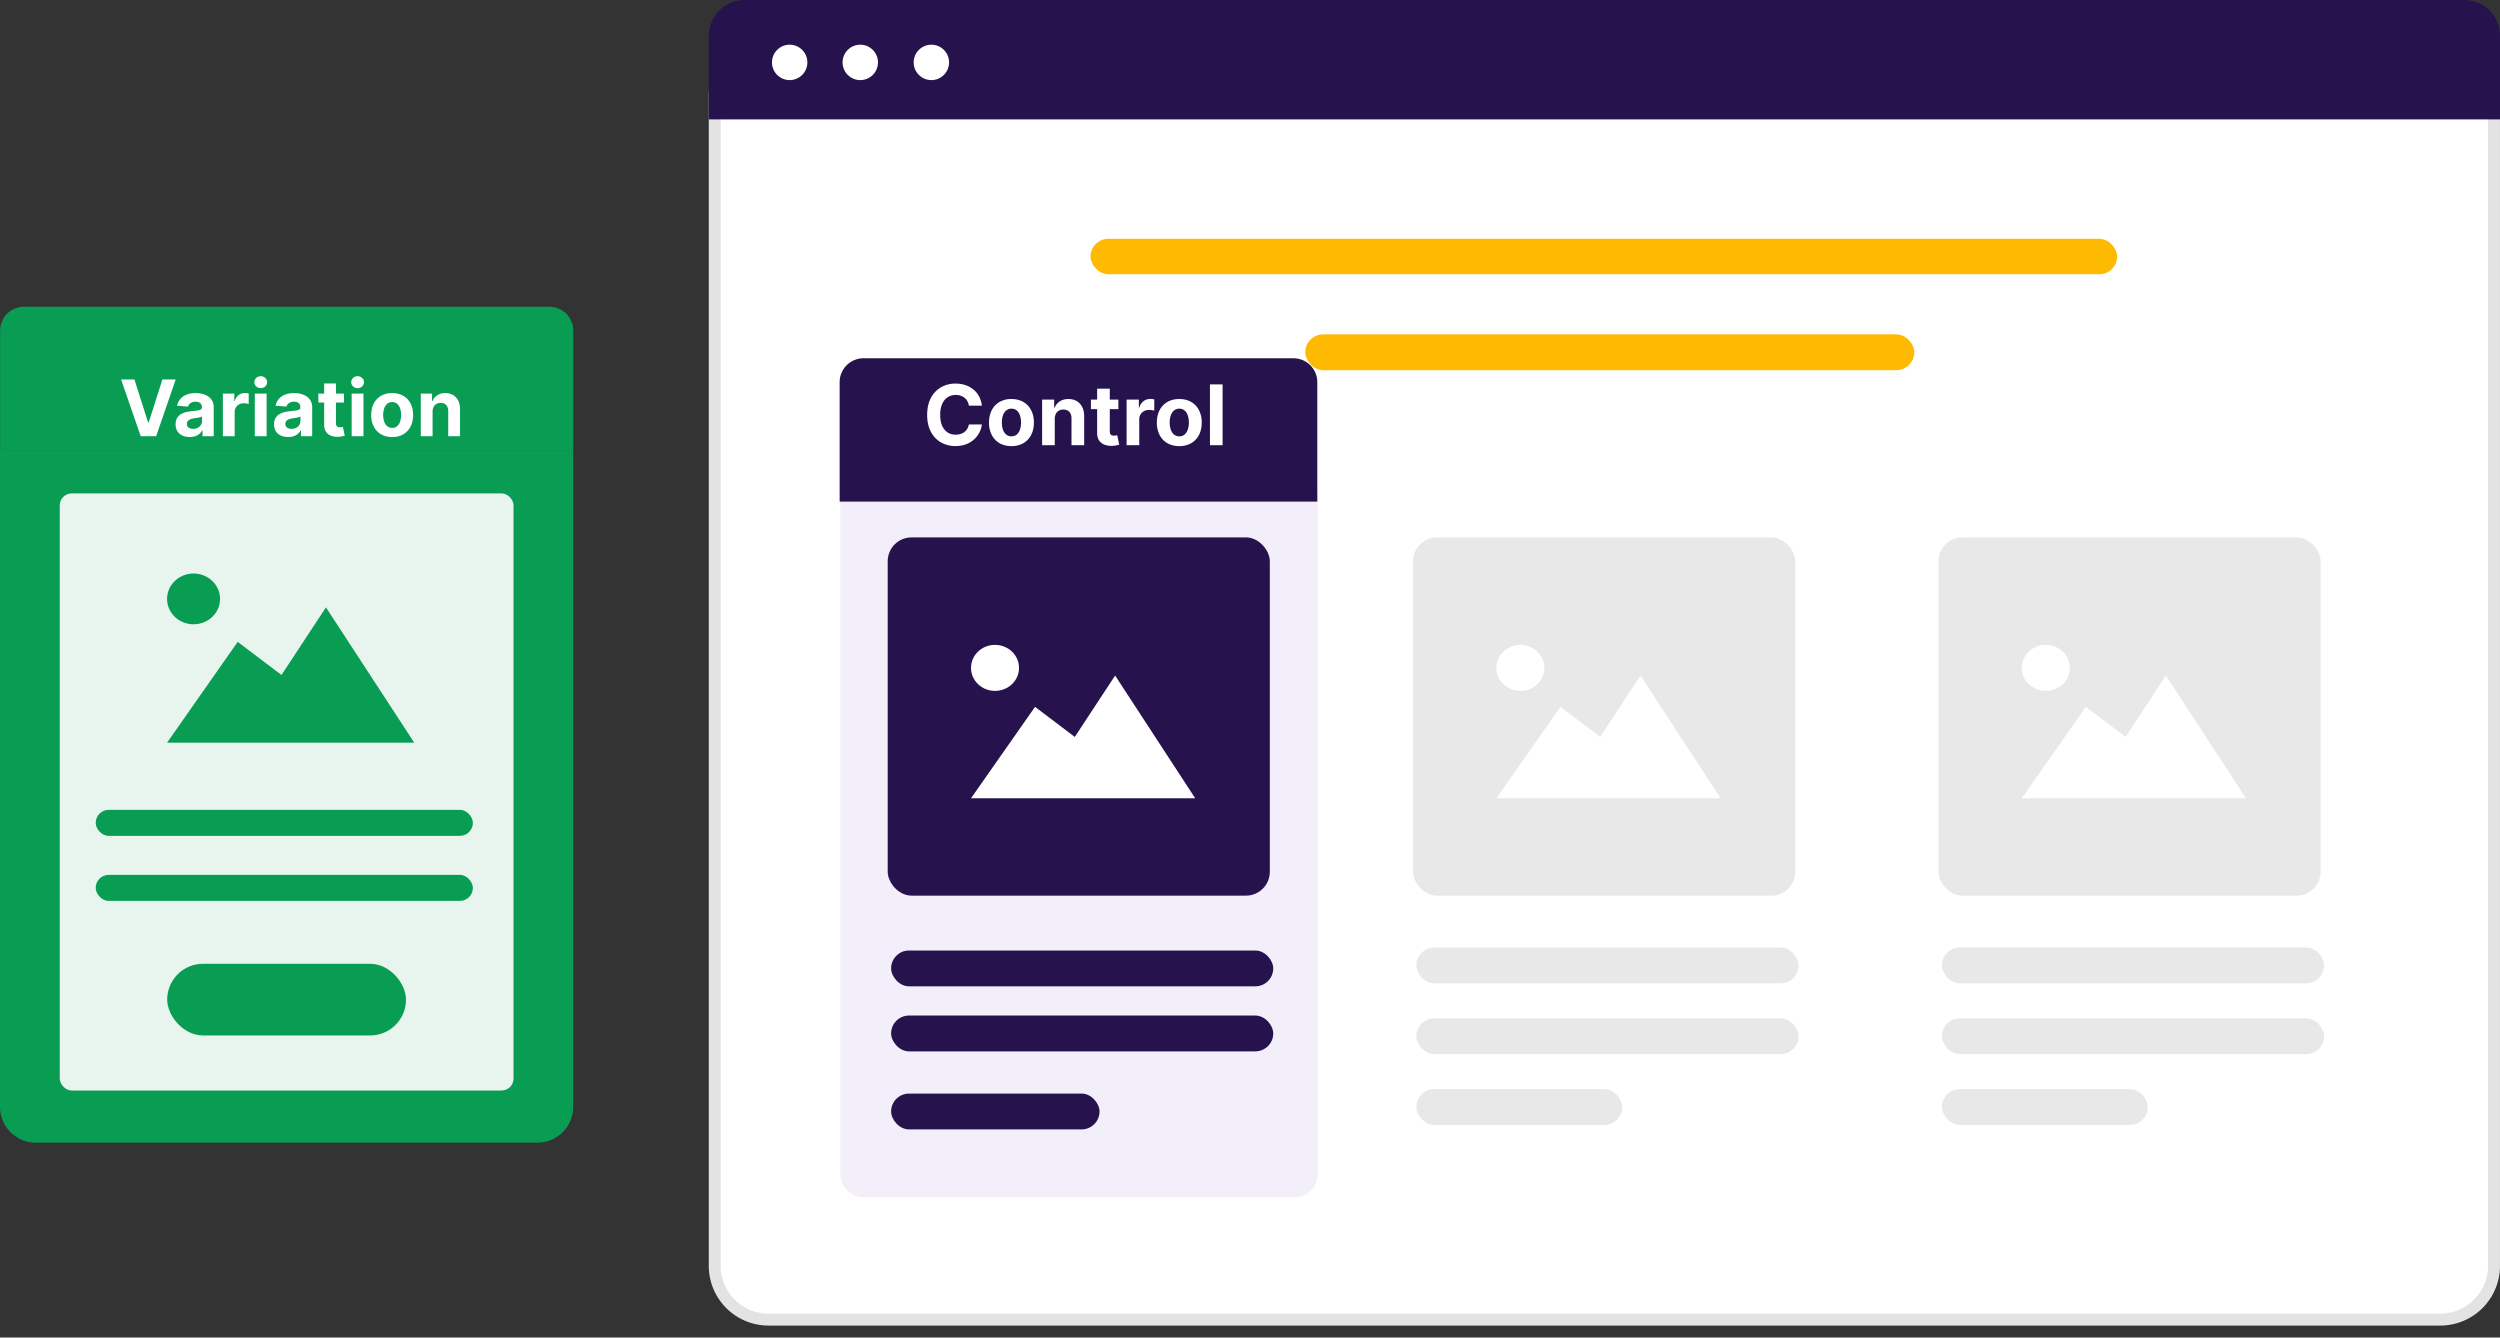 <svg xmlns="http://www.w3.org/2000/svg" width="200" height="107" fill="none"><rect width="100%" height="100%" fill="#333333" stroke="none"/><path fill="#fff" stroke="#E3E3E3" stroke-width=".955" d="M57.18 7.644a4.299 4.299 0 0 1 4.3-4.3h133.742a4.3 4.3 0 0 1 4.299 4.3v93.625a4.3 4.3 0 0 1-4.299 4.299H61.48a4.3 4.3 0 0 1-4.3-4.299V7.644Z"/><path fill="#26134D" fill-rule="evenodd" d="M56.703 2.866A2.866 2.866 0 0 1 59.57 0h137.564A2.866 2.866 0 0 1 200 2.866v6.687H56.703V2.866Z" clip-rule="evenodd"/><rect width="82.13" height="2.832" x="87.242" y="19.106" fill="#FEBA01" rx="1.416"/><rect width="48.721" height="2.866" x="104.422" y="26.749" fill="#FEBA01" rx="1.433"/><path fill="#8A5EC8" fill-opacity=".1" d="M67.219 39.432h38.212v54.456a1.91 1.91 0 0 1-1.911 1.91H69.13a1.91 1.91 0 0 1-1.911-1.91V39.432Z"/><rect width="30.57" height="28.661" x="71.016" y="42.991" fill="#26134D" rx="1.911"/><path fill="#fff" d="M77.68 53.43c0-1.016.86-1.84 1.921-1.84s1.922.824 1.922 1.84c0 1.018-.86 1.841-1.922 1.841-1.06 0-1.921-.823-1.921-1.84Zm11.53.614-3.227 4.91-3.179-2.406-5.124 7.314h17.936l-6.406-9.818Z"/><rect width="30.57" height="2.866" x="71.289" y="76.04" fill="#26134D" rx="1.433"/><rect width="16.674" height="2.866" x="71.289" y="87.486" fill="#26134D" rx="1.433"/><rect width="30.57" height="2.866" x="71.289" y="81.243" fill="#26134D" rx="1.433"/><rect width="30.57" height="2.866" x="113.312" y="75.8" fill="#D8D8D8" fill-opacity=".6" rx="1.433"/><rect width="16.461" height="2.866" x="113.312" y="87.128" fill="#D8D8D8" fill-opacity=".6" rx="1.433"/><rect width="30.57" height="2.866" x="113.312" y="81.465" fill="#D8D8D8" fill-opacity=".6" rx="1.433"/><rect width="30.57" height="28.661" x="113.047" y="42.991" fill="#D8D8D8" fill-opacity=".6" rx="1.911"/><path fill="#fff" d="M119.711 53.43c0-1.016.861-1.84 1.922-1.84s1.921.824 1.921 1.84c0 1.018-.86 1.842-1.921 1.842s-1.922-.824-1.922-1.841Zm11.53.614-3.227 4.91-3.178-2.406-5.125 7.315h17.936l-6.406-9.819Z"/><rect width="30.57" height="2.866" x="155.359" y="75.799" fill="#D8D8D8" fill-opacity=".6" rx="1.433"/><rect width="16.461" height="2.866" x="155.359" y="87.128" fill="#D8D8D8" fill-opacity=".6" rx="1.433"/><rect width="30.57" height="2.866" x="155.359" y="81.465" fill="#D8D8D8" fill-opacity=".6" rx="1.433"/><rect width="30.57" height="28.661" x="155.078" y="42.991" fill="#D8D8D8" fill-opacity=".6" rx="1.911"/><path fill="#fff" d="M161.742 53.43c0-1.016.861-1.84 1.922-1.84s1.922.824 1.922 1.84c0 1.018-.861 1.842-1.922 1.842s-1.922-.824-1.922-1.841Zm11.531.614-3.228 4.91-3.178-2.406-5.125 7.315h17.937l-6.406-9.819Z"/><circle cx="63.174" cy="4.992" r="1.416" fill="#fff"/><circle cx="68.822" cy="4.992" r="1.416" fill="#fff"/><circle cx="74.51" cy="4.992" r="1.416" fill="#fff"/><path fill="#089D52" d="M0 36.003h45.855v52.544a2.866 2.866 0 0 1-2.866 2.866H2.866A2.866 2.866 0 0 1 0 88.547V36.003Z"/><rect width="36.302" height="47.768" x="4.781" y="39.472" fill="#fff" fill-opacity=".9" rx=".955"/><rect width="30.174" height="2.081" x="7.656" y="64.787" fill="#089D52" rx="1.041"/><rect width="19.106" height="5.732" x="13.375" y="77.103" fill="#089D52" rx="2.866"/><rect width="30.174" height="2.081" x="7.656" y="69.99" fill="#089D52" rx="1.041"/><path fill="#089D52" d="M13.367 47.913c0-1.12.95-2.03 2.118-2.03 1.17 0 2.119.91 2.119 2.03 0 1.121-.95 2.029-2.119 2.029-1.169 0-2.118-.908-2.118-2.03Zm12.709.676L22.519 54l-3.503-2.651-5.649 8.062h19.77l-7.061-10.822ZM.008 26.45a1.91 1.91 0 0 1 1.91-1.91h42.034a1.91 1.91 0 0 1 1.91 1.91v9.553H.008V26.45Z"/><path fill="#fff" d="m10.754 30.355 1.097 3.45h.042l1.1-3.45h1.064l-1.565 4.54h-1.237l-1.567-4.54h1.066Zm4.425 4.605c-.217 0-.41-.038-.58-.113a.935.935 0 0 1-.404-.34 1.017 1.017 0 0 1-.146-.562c0-.19.034-.348.104-.477a.842.842 0 0 1 .284-.31 1.38 1.38 0 0 1 .407-.178c.154-.04.315-.068.484-.084.198-.02.357-.04.479-.058a.68.68 0 0 0 .263-.084.185.185 0 0 0 .082-.164v-.013c0-.14-.044-.25-.133-.326-.087-.077-.211-.115-.372-.115a.661.661 0 0 0-.406.113.52.52 0 0 0-.2.279l-.873-.071a1.197 1.197 0 0 1 .765-.887c.207-.082.446-.124.718-.124.19 0 .37.022.544.067.174.044.328.113.463.206a1.002 1.002 0 0 1 .439.88v2.297H16.2v-.473h-.026a.962.962 0 0 1-.22.282c-.091.08-.202.143-.33.189a1.364 1.364 0 0 1-.446.066Zm.27-.652a.794.794 0 0 0 .369-.082.652.652 0 0 0 .25-.226.583.583 0 0 0 .091-.321v-.362a.504.504 0 0 1-.122.053 2.2 2.2 0 0 1-.17.043 8.443 8.443 0 0 1-.364.057 1.17 1.17 0 0 0-.29.078.464.464 0 0 0-.193.144.351.351 0 0 0-.07.222c0 .128.047.227.14.294a.61.61 0 0 0 .36.1Zm2.38.588V31.49h.916v.595h.036a.88.88 0 0 1 .312-.48.821.821 0 0 1 .506-.163 1.433 1.433 0 0 1 .297.033v.838a1.644 1.644 0 0 0-.4-.051.756.756 0 0 0-.372.09.67.67 0 0 0-.35.617v1.927h-.944Zm2.555 0V31.49h.945v3.406h-.945Zm.475-3.845a.513.513 0 0 1-.362-.14.453.453 0 0 1-.148-.338c0-.13.05-.242.148-.335a.509.509 0 0 1 .362-.142.5.5 0 0 1 .359.142.45.45 0 0 1 0 .674.506.506 0 0 1-.36.14Zm2.197 3.909c-.217 0-.41-.038-.58-.113a.935.935 0 0 1-.404-.34 1.016 1.016 0 0 1-.146-.562c0-.19.034-.348.104-.477a.844.844 0 0 1 .284-.31 1.38 1.38 0 0 1 .407-.178c.154-.04.315-.068.484-.084.198-.02.357-.04.479-.058a.68.68 0 0 0 .264-.084.185.185 0 0 0 .081-.164v-.013c0-.14-.044-.25-.133-.326-.087-.077-.21-.115-.372-.115a.661.661 0 0 0-.406.113.52.52 0 0 0-.2.279l-.873-.071a1.197 1.197 0 0 1 .765-.887c.207-.082.447-.124.718-.124.19 0 .37.022.544.067.174.044.329.113.463.206a1.002 1.002 0 0 1 .439.88v2.297h-.896v-.473h-.026a.962.962 0 0 1-.22.282c-.091.08-.202.143-.33.189a1.363 1.363 0 0 1-.446.066Zm.27-.652a.794.794 0 0 0 .369-.082.652.652 0 0 0 .25-.226.583.583 0 0 0 .091-.321v-.362a.503.503 0 0 1-.122.053c-.05.015-.107.03-.17.043a8.452 8.452 0 0 1-.364.057c-.11.017-.208.042-.29.078a.464.464 0 0 0-.193.144.351.351 0 0 0-.07.222c0 .128.047.227.14.294a.61.61 0 0 0 .36.1Zm4.192-2.818v.71h-2.05v-.71h2.05Zm-1.585-.815h.944v3.174a.43.43 0 0 0 .04.204.22.22 0 0 0 .111.1c.049.02.105.029.169.029a.807.807 0 0 0 .133-.011c.044-.01.078-.016.102-.02l.148.703a2.642 2.642 0 0 1-.2.05c-.085.021-.19.034-.312.038a1.434 1.434 0 0 1-.599-.09.835.835 0 0 1-.396-.324.99.99 0 0 1-.14-.554v-3.3Zm2.2 4.22V31.49h.945v3.406h-.945Zm.475-3.844a.513.513 0 0 1-.362-.14.453.453 0 0 1-.148-.338c0-.13.05-.242.148-.335a.507.507 0 0 1 .362-.142.5.5 0 0 1 .359.142.45.45 0 0 1 0 .674.505.505 0 0 1-.36.14Zm2.765 3.911a1.74 1.74 0 0 1-.894-.22 1.503 1.503 0 0 1-.578-.616 1.985 1.985 0 0 1-.204-.92c0-.351.068-.659.204-.922.136-.264.329-.47.578-.616.252-.148.55-.222.894-.222s.641.074.891.222c.251.146.445.352.58.616.137.263.205.57.205.922 0 .35-.068.656-.204.92-.136.264-.33.469-.581.617-.25.146-.547.22-.891.22Zm.004-.731a.587.587 0 0 0 .393-.133.825.825 0 0 0 .237-.368c.055-.156.082-.332.082-.53s-.027-.375-.082-.53a.826.826 0 0 0-.237-.368.582.582 0 0 0-.393-.135.602.602 0 0 0-.399.135.833.833 0 0 0-.242.368 1.63 1.63 0 0 0-.08.53c0 .198.027.374.08.53a.832.832 0 0 0 .242.368.613.613 0 0 0 .4.133Zm3.23-1.304v1.969h-.944V31.49h.9v.601h.04a.95.95 0 0 1 .38-.47 1.15 1.15 0 0 1 .644-.175c.237 0 .443.052.619.155.176.104.312.252.41.444.098.19.146.418.146.682v2.169h-.944v-2c.001-.208-.052-.371-.16-.488a.573.573 0 0 0-.445-.177.677.677 0 0 0-.337.082.57.57 0 0 0-.226.24.83.83 0 0 0-.083.374Z"/><path fill="#26134D" d="M67.172 30.572a1.91 1.91 0 0 1 1.91-1.91h34.391a1.91 1.91 0 0 1 1.911 1.91v9.554H67.172v-9.554Z"/><path fill="#fff" d="M78.55 32.456h-1.04a1.017 1.017 0 0 0-.117-.358.912.912 0 0 0-.225-.27.993.993 0 0 0-.319-.172 1.217 1.217 0 0 0-.387-.06c-.251 0-.47.063-.657.188a1.199 1.199 0 0 0-.435.542 2.146 2.146 0 0 0-.154.86c0 .346.051.638.154.873.105.236.25.415.437.535.187.12.403.18.648.18.138 0 .266-.018.383-.054a.917.917 0 0 0 .544-.418 1.01 1.01 0 0 0 .128-.347l1.04.005a1.942 1.942 0 0 1-.632 1.2c-.179.16-.392.289-.641.384-.247.093-.526.14-.838.14a2.29 2.29 0 0 1-1.164-.295c-.34-.196-.61-.48-.807-.852-.197-.372-.295-.823-.295-1.351 0-.53.1-.982.3-1.354.199-.372.47-.655.811-.85a2.277 2.277 0 0 1 1.155-.295c.282 0 .543.04.783.119a2 2 0 0 1 .644.347c.187.15.339.335.456.553.119.219.195.469.228.75Zm2.366 3.233c-.369 0-.688-.079-.957-.236a1.61 1.61 0 0 1-.62-.66 2.128 2.128 0 0 1-.218-.985c0-.377.073-.706.218-.988a1.59 1.59 0 0 1 .62-.66 1.85 1.85 0 0 1 .957-.238c.37 0 .687.08.955.238.27.156.477.377.622.66.146.282.219.61.219.988 0 .373-.073.702-.219.985a1.604 1.604 0 0 1-.622.66 1.855 1.855 0 0 1-.955.236Zm.005-.784a.629.629 0 0 0 .42-.143.884.884 0 0 0 .255-.394c.058-.166.087-.355.087-.567 0-.212-.029-.402-.088-.568a.884.884 0 0 0-.254-.394.623.623 0 0 0-.42-.145.644.644 0 0 0-.427.145.891.891 0 0 0-.26.394 1.745 1.745 0 0 0-.085.568c0 .212.029.401.086.567a.891.891 0 0 0 .259.394.65.65 0 0 0 .427.143Zm3.46-1.397v2.11H83.37V31.97h.965v.643h.042c.081-.212.216-.38.406-.503.19-.125.42-.188.691-.188.254 0 .475.056.663.166.188.111.335.27.44.475.104.205.156.448.156.732v2.322H85.72v-2.142c.002-.223-.055-.397-.17-.522-.116-.127-.275-.19-.478-.19a.726.726 0 0 0-.36.088.613.613 0 0 0-.243.256.887.887 0 0 0-.088.401Zm5.089-1.538v.76h-2.197v-.76h2.197Zm-1.698-.874h1.011v3.4c0 .094.014.167.043.219.029.05.068.086.119.107a.5.5 0 0 0 .18.03.867.867 0 0 0 .143-.011l.109-.022.16.753a3.18 3.18 0 0 1-.215.055 1.714 1.714 0 0 1-.335.04 1.537 1.537 0 0 1-.64-.097.895.895 0 0 1-.426-.347 1.06 1.06 0 0 1-.15-.594v-3.533Zm2.357 4.521V31.97h.98v.636h.038a.941.941 0 0 1 .335-.513.88.88 0 0 1 .542-.176 1.54 1.54 0 0 1 .318.036v.898a1.767 1.767 0 0 0-.427-.055.81.81 0 0 0-.4.098.716.716 0 0 0-.375.66v2.063h-1.01Zm4.214.072a1.87 1.87 0 0 1-.957-.236 1.61 1.61 0 0 1-.62-.66 2.128 2.128 0 0 1-.218-.985c0-.377.073-.706.218-.988a1.59 1.59 0 0 1 .62-.66c.27-.159.588-.238.957-.238s.687.08.955.238c.269.156.476.377.622.66.146.282.218.61.218.988 0 .373-.072.702-.218.985a1.604 1.604 0 0 1-.622.66 1.855 1.855 0 0 1-.955.236Zm.005-.784a.629.629 0 0 0 .42-.143.882.882 0 0 0 .254-.394c.059-.166.088-.355.088-.567 0-.212-.03-.402-.088-.568a.882.882 0 0 0-.254-.394.623.623 0 0 0-.42-.145.644.644 0 0 0-.427.145.891.891 0 0 0-.26.394 1.745 1.745 0 0 0-.085.568c0 .212.029.401.086.567a.891.891 0 0 0 .258.394.65.65 0 0 0 .428.143Zm3.46-4.151v4.863h-1.012v-4.863h1.012Z"/></svg>